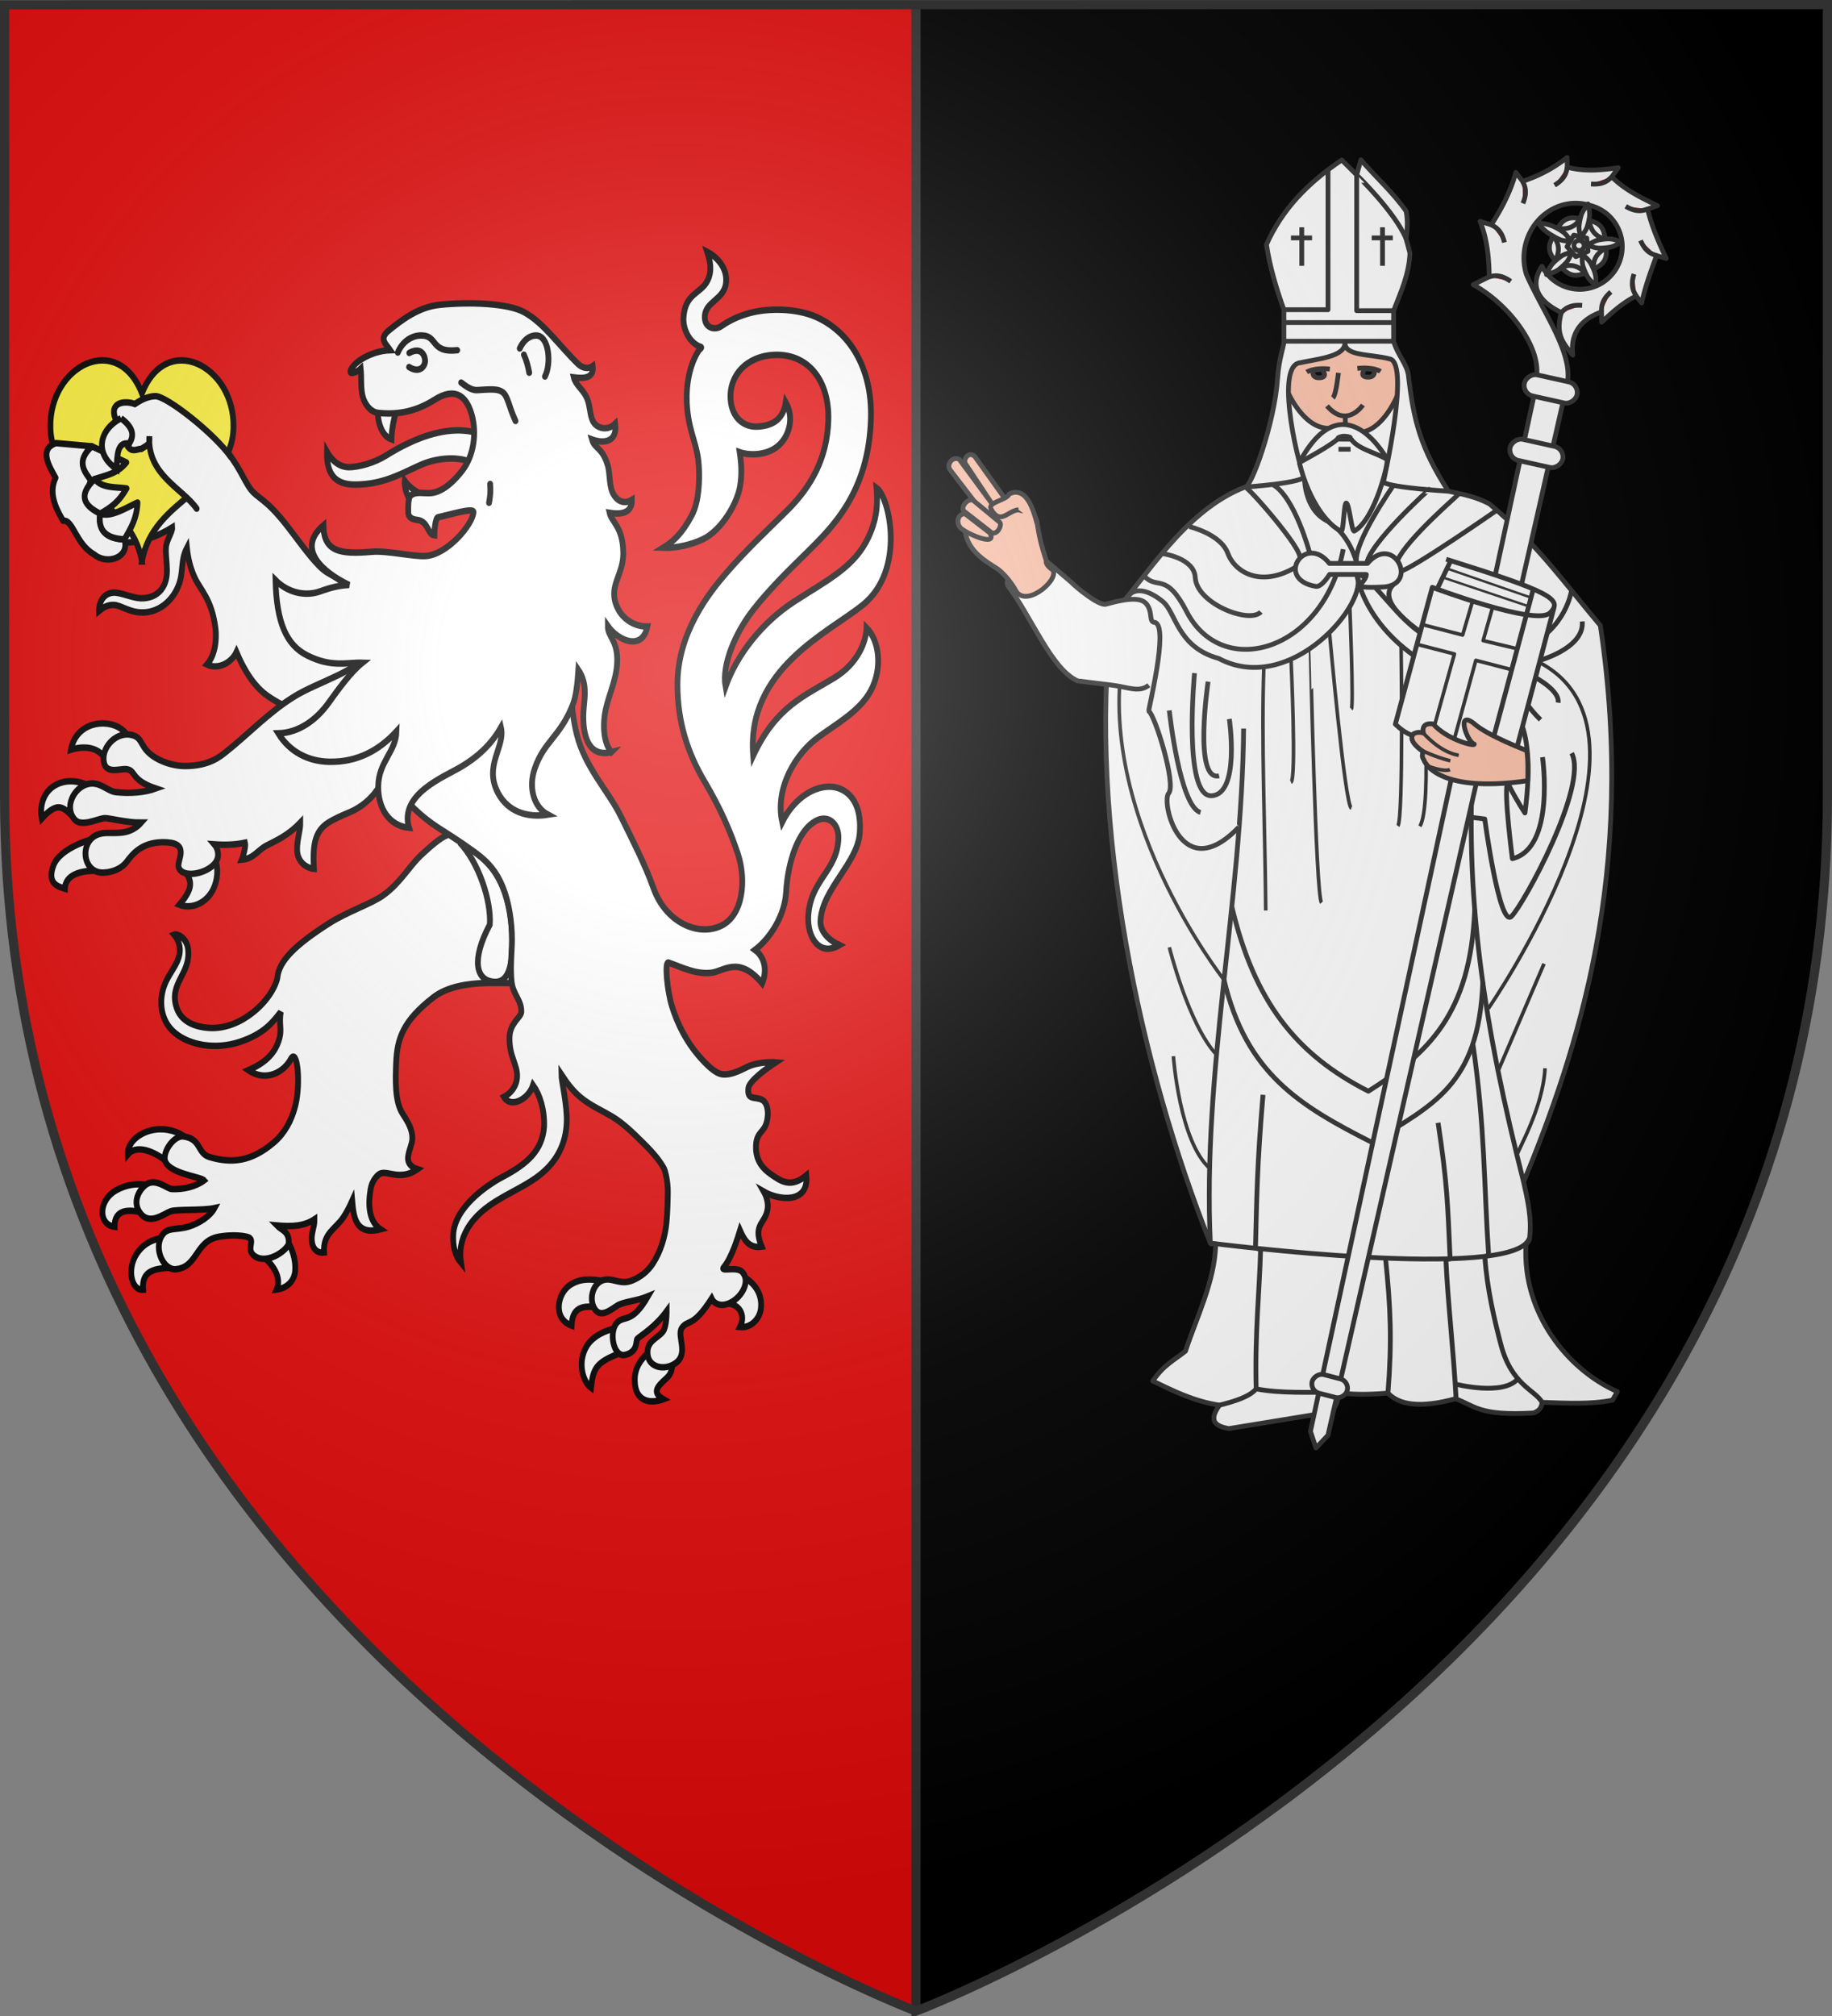 <svg xmlns="http://www.w3.org/2000/svg" xmlns:xlink="http://www.w3.org/1999/xlink" width="600" height="660" version="1.0"><rect width="100%" height="100%" fill="#808080" stroke="none"/><defs><g id="c"><path id="a" d="M0 0v1h.5z" transform="rotate(18 3.157 -.5)"/><use xlink:href="#a" width="810" height="540" transform="scale(-1 1)"/></g><g id="e"><path id="d" d="M0 0v1h.5z" transform="rotate(18 3.157 -.5)"/><use xlink:href="#d" width="810" height="540" transform="scale(-1 1)"/></g><g id="i"><path id="h" d="M0 0v1h.5z" transform="rotate(18 3.157 -.5)"/><use xlink:href="#h" width="810" height="540" transform="scale(-1 1)"/></g><g id="m"><path id="l" d="M0 0v1h.5z" transform="rotate(18 3.157 -.5)"/><use xlink:href="#l" width="810" height="540" transform="scale(-1 1)"/></g><g id="r"><path id="p" d="M0 0v1h.5z" transform="rotate(18 3.157 -.5)"/><use xlink:href="#p" width="810" height="540" transform="scale(-1 1)"/></g><g id="t"><path id="s" d="M0 0v1h.5z" transform="rotate(18 3.157 -.5)"/><use xlink:href="#s" width="810" height="540" transform="scale(-1 1)"/></g><g id="v"><path id="u" d="M0 0v1h.5z" transform="rotate(18 3.157 -.5)"/><use xlink:href="#u" width="810" height="540" transform="scale(-1 1)"/></g><g id="B"><path id="y" d="M0 0v1h.5z" transform="rotate(18 3.157 -.5)"/><use xlink:href="#y" width="810" height="540" transform="scale(-1 1)"/></g><g id="G"><path id="E" d="M0 0v1h.5z" transform="rotate(18 3.157 -.5)"/><use xlink:href="#E" width="810" height="540" transform="scale(-1 1)"/></g><g id="J"><path id="H" d="M0 0v1h.5z" transform="rotate(18 3.157 -.5)"/><use xlink:href="#H" width="810" height="540" transform="scale(-1 1)"/></g><g id="M"><path id="K" d="M0 0v1h.5z" transform="rotate(18 3.157 -.5)"/><use xlink:href="#K" width="810" height="540" transform="scale(-1 1)"/></g><g id="P"><path id="N" d="M0 0v1h.5z" transform="rotate(18 3.157 -.5)"/><use xlink:href="#N" width="810" height="540" transform="scale(-1 1)"/></g><g id="S"><path id="Q" d="M0 0v1h.5z" transform="rotate(18 3.157 -.5)"/><use xlink:href="#Q" width="810" height="540" transform="scale(-1 1)"/></g><g id="U"><path d="m0-1-.309.951.476.155z"/><use xlink:href="#T" width="810" height="540" transform="scale(-1 1)"/></g><g id="Y"><path id="X" d="M0 0v1h.5z" transform="rotate(18 3.157 -.5)"/><use xlink:href="#X" width="810" height="540" transform="scale(-1 1)"/></g><g id="ad"><path id="ab" d="M0 0v1h.5z" transform="rotate(18 3.157 -.5)"/><use xlink:href="#ab" width="810" height="540" transform="scale(-1 1)"/></g><g id="af"><path id="ae" d="M0 0v1h.5z" transform="rotate(18 3.157 -.5)"/><use xlink:href="#ae" width="810" height="540" transform="scale(-1 1)"/></g><g id="ak"><path id="ai" d="M0 0v1h.5z" transform="rotate(18 3.157 -.5)"/><use xlink:href="#ai" width="810" height="540" transform="scale(-1 1)"/></g><g id="an"><path id="al" d="M0 0v1h.5z" transform="rotate(18 3.157 -.5)"/><use xlink:href="#al" width="810" height="540" transform="scale(-1 1)"/></g><g id="ao"><path id="T" d="M0 0v1h.5z" transform="rotate(18 3.157 -.5)"/><use xlink:href="#T" width="810" height="540" transform="scale(-1 1)"/></g><g id="as"><path id="aq" d="M0 0v1h.5z" transform="rotate(18 3.157 -.5)"/><use xlink:href="#aq" width="810" height="540" transform="scale(-1 1)"/></g><g id="av"><path id="at" d="M0 0v1h.5z" transform="rotate(18 3.157 -.5)"/><use xlink:href="#at" width="810" height="540" transform="scale(-1 1)"/></g><g id="ax"><path id="aw" d="M0 0v1h.5z" transform="rotate(18 3.157 -.5)"/><use xlink:href="#aw" width="810" height="540" transform="scale(-1 1)"/></g><radialGradient xlink:href="#aA" id="aD" cx="221.445" cy="226.331" r="300" fx="221.445" fy="226.331" gradientTransform="matrix(1.353 0 0 1.349 -77.63 -85.747)" gradientUnits="userSpaceOnUse"/><linearGradient id="aA"><stop offset="0" stop-color="#fff" stop-opacity=".314"/><stop offset=".19" stop-color="#fff" stop-opacity=".251"/><stop offset=".6" stop-color="#6b6b6b" stop-opacity=".125"/><stop offset="1" stop-opacity=".125"/></linearGradient></defs><path fill="#e20909" fill-rule="evenodd" d="M1.5 1.5v259.246c0 13.518.669 26.64 1.938 39.39C29.008 556.583 300 658.5 300 658.5V1.5z"/><path fill-rule="evenodd" d="M300 1.5v657s271.164-102.986 296.563-358.363a398 398 0 0 0 1.937-39.39V1.5z"/><path fill="none" stroke="#313131" stroke-width="3" d="M300 658.5V1.5"/><g stroke="#313131"><g stroke-linejoin="round" stroke-width="2" transform="matrix(-.784 0 0 .784 454.99 249.279)"><path fill="#fff" d="M-95.315 263.17c20.986-9.252 39.672-32.951 38.207-61.009-.081-1.564-1.283-1.116-1.486-2.719-1.143-9.019 1.026-17.115 2.454-23.822-22.218-54.295-47.518-128.768-32.052-232.378 14.375-16.947 26.266-33.967 46.297-50.749 5.46-2.988 11.347-4.12 17.214-5.342 11.688-18.245 14.475-29.45 16.652-48.237.555-4.784 4.561-8.59 6.2-14.383v-12.762c-3-7.702-6.476-15.2-6.826-24.039l1.603-5.983c-.418-3.633-.866-7.251 0-11.527 5.333-7.643 12.606-14.146 18.89-21.43l1.765 6.295 6.232-6.233c14.385 9.754 24.867 20.59 31.459 35.317-1.455 9.555-4.166 18.48-7.289 27.201v13.458c0 1.63 2.121 7.328 2.616 14.905 1.272 19.493 11.336 46.536 13.625 45.704 25.293 9.77 41.19 37.671 55.746 53.65 10.057 87.208-12.133 188.963-41.253 262.056-.013.876-2.262-.244-2.242.618.366 15.334 8.126 30.719 12.63 44.493 4.55 3.688 9.1 5.724 13.651 12.464-8.64 4.158-17.149 8.473-27.897 10.09 5.286 7.178.74 8.915-3.858 9.794l-41.846-6.825c-2.566-1.851-4.331-4.235-3.561-8.31-4.925.886-11.673 1.088-21.071.297-4.732 4.939-13.4 6.378-28.194 2.374-8.011 2.77-9.638 7.302-32.646 5.935-2.979-1.125-3.323-2.778-3.561-4.451-10.12.356-20.343.916-29.381-.89z"/><path fill="#fec3ac" fill-rule="evenodd" stroke="none" d="M40.585-164.787c-3.188-1.761-7.907-2.757-13.187-3.471-3.727-.87-6.722-2.546-8.946-5.07-2.729 2.145-5.842 4.512-10.775 3.864l-9.635 1.973c-1.827 5.129-1.384 10.782-1.353 16.34 1.833 1.497 8.946 14.689 13.858 12.889 2.759-1.011 5.294-1.809 8.12-2.053 2.582-.223 5.682 1.619 8.115 1.301 6.178-.807 11.126-5.863 15.042-13.658z"/><path fill="none" d="M-63.856 267.622c3.037-5.3 12.855-7.154 17.318-24.476 2.534-9.836 5.64-22.53 6.595-36.261.02-.28-1.596-.515-1.577-.795 1.97-28.97 1.505-53.535 6.548-87.924m7.013 148.458c1.142-21.289 3.49-40.71 4.294-58.768.014-.322-1.783.107-1.769-.215 1.05-23.268 1.157-31.083 5.026-56.75m21.984 56.352c-2.183 20.85-2.74 35.114-1.031 56.52m21.071-.296c11.542-.157 23.653.54 33.97-1.455 2.835 3.295 8.843 5.147 15.295 6.797"/><path fill="none" d="M55.586 262.012c.596-23.505-1.426-41.308-1.85-58.242-.006-.272 2.143-.356 2.136-.628-.558-21.4-.598-33.89-3.141-63.932m22.008 61.933c3.32-71.784-13.221-143.02-13.907-214.88m-88.296 273.703s-19.989 5.194-26.284-2.15m-2.392-82.196C-39.956 112.004-30.75 55.447-35.49-7.23"/><path fill="none" stroke-width="1.5" d="M-53.303 164.554c-.42-2.309-10.938-19.85-11.777-36.429m19.401.682L-64.66 84.476m23.27 18.712S-121.32-12.267-61.723-41.857"/><path fill="none" d="m-34.861 23.408-5.037.63s-6.086 45.538-11.122 40.711c-5.037-4.826-32.318-54.772-25.183-68.202"/><path fill="none" d="M-64.031-1.774s-5.456 37.983 12.591 42.39c0 0 3.568-27.071 2.099-31.478"/><path fill="none" d="m-55.217-13.316 9.233 7.344c2.938 7.135-10.702 27.491-10.702 27.491-5.666-43.02 8.569-44.954 9.233-49.315-3.147.42-14.27-14.06-14.27-14.06s-19.938-5.098-18.9-16.598m22.888 21.634s-13.746 6.4-12.802 12.276m17.209-7.87s-1.47 6.821-9.864 15.005"/><path fill="none" stroke-width="1.5" d="M90.172 123.09s-2.553 36.097-15.463 47.078m17.15-92.555s-7.976 32.232-19.698 44.846M69.017 91.19s56.66-71.77 41.131-141.022"/><path fill="none" d="M-24.681-112.849s23.297-1.335 27.155-3.71m57.772 1.996s-25.423-1.699-24.83-4.666m-32.942 2.67s-11.278-49.265-2.82-51.49 19.291-1.04 18.846-7.123"/><path fill="none" d="M35.416-119.23c1.427 0 12.79-44.961 2.226-47.187-8.558-1.803-19.587-2.671-19.142-8.755M.545-125.61s18.103-34.427 37.023.816m-40.864-27.809s5.102 12.599 13.709 14.9m31.755-16.175s-6.307 14.542-16.545 14.764m-14.617-9.72s6.678 10.017 14.988.372m-7.643 4.377v3.413m2.894-21.59s.89 9.051 2.3 10.461M3.661-162.856s2.894-2.003 9.645-1.261"/><path d="M6.376-163.709s-1.16 3.418 2.738 3.227c3.784-.185.965-3.524.965-3.524z"/><path fill="none" d="M34.458-162.581s-2.893-2.003-9.645-1.261"/><path d="M31.744-163.434s1.16 3.418-2.739 3.227c-3.784-.185-.964-3.524-.964-3.524z"/><path fill="none" d="M-1.6-115.096c.42.84 16.37 23.504 15.32 31.793 0 0 2.938-12.066 12.591-17.313 9.654-5.246 9.105-18.613 9.105-18.613m-52.092 5.652S9.156-90.353 9.471-82.064m-38.561-29.674c1.049 1.259 21.243 18.47 25.545 27.6m-41.284-20.675s35.377 24.6 40.204 25.439m-30.057 47.561c44.699-15.739 48.2-46.207 48.2-46.207-8.287-1.622-34.214 52.532-49.533 13.394m55.23-23.994c8.13 42.904 50.511 54.887 65.366 26.137 8.7-16.838 12.119-9.065 17.634-14.787M-1.829-188.23h15.432v-56.685m30.402 56.285H25.577v-58.15m-11.974 1.865S-2.432-229.39-7.052-218.253"/><path fill="#fff" d="M37.568-124.794c-4.23 17.089-12.494 26.496-17.467 28.602-1.07.453-1.125-11.71-2.11-11.705-1.34.007-2.25 12.361-3.431 11.694C5.759-101.167.022-125.748.955-126.128c5.032-3.092 12.929-4.353 15.464-9.276 0 0 2.912-1.057 4.915.278.482 1.92 16.234 10.332 16.234 10.332"/><path fill="none" d="M16.149-130.359h5.045"/><path fill="#fff" d="M9.096-82.693C-1.942-95.586-12.714-73.52 2.65-72.83s7.03-1.26 6.925-5.247h15.372s3.224 5.402 5.718 4.984c17.342-2.9 4.516-22.422-5.666-9.6z"/><path fill="none" stroke-width="1.5" d="M-13.404-41.919s-4.897 59.95.594 69.001m7.864-75.975s-1.038 72.86 1.336 75.827m20.083-91.55s-1.683 41.988-.644 42.73m9.11-31.724s-6.446 72.216-9.117 73.106m17.09-66.403S30.668 56.315 28.294 58.986M41.017-42.307s-2.336 50.099.038 50.99m11.334-48.09c1.083 30.74-.527 67.76-.798 101.658"/><path fill="none" stroke-linejoin="miter" d="M-39.102 92.102c1.735 43.543 21.166 51.201 46.24 67.042 30.402-15.434 52.596-28.758 61.879-67.953m5.722 109.952s-127.63 16.292-133.287-2.093"/><path fill="none" stroke-linejoin="miter" d="M-35.706 61.856c1.734 43.542 19.354 60.013 44.426 75.854 30.403-15.434 47.7-37.683 56.982-76.878M-76.111-71.202s2.382 16.009 19.087 23.245c10.067 4.36 15.528 11.246 18.047 9.22.42-.526 49.229-23.746 37.233-35.11"/><g stroke-width="2.044" transform="matrix(.954 -.212 .212 .956 -267.52 -276.697)"><path fill="#fff" d="m165.289 66.745 1.86 4.4c-6.606 4.216-14.22 5.993-21.74 7.78l3.82 2.34c-3.295 6.8-7.773 12.876-12.36 18.84l4.3-.32c.941 7.025 1.887 13.97 1.86 21.12l2.9-2.42c4.873 3.87 8.525 8.984 11.99 14.088l1.04-4.24c7.966 5.024 11.091 11.892 7.992 20.612 5.7-4.387 9.147-7.39 8.718-16.64 8.96-2.088 16.28-7.062 12.42-17.32l-.12-.1a18.12 18.12 0 0 1-13.92 6.48c-10.03 0-18.16-8.13-18.16-18.16s8.13-18.16 18.16-18.16c.451-.03.902-.06 1.36-.06 11.863 0 21.5 10.226 21.5 22.82 0 4.372-1.167 8.448-3.18 11.92-10.308 14.06-26.841 28.381-27.1 41.54h13.46c.836-12.527 18.002-27.52 34.92-32.4l-5.94-4.78c1.89-7.99 4.313-15.423 8.94-22.22l-4.98.4c-2.943-7.845-4.982-15.736-5.44-24.1l-3.62 3.1c-6.302-3.787-11.778-8.33-16.36-14.06l-.98 4.04c-7.433.33-14.487-1.896-21.34-4.5z"/><g fill="#fff" transform="translate(700)"><path d="m-525.494 89.552 12.827 9.32-4.9 15.08h-15.855l-4.9-15.08z"/><path stroke-width="2.044" d="M-525.447 84.643c-1.677 3.51-1.942 4.514-1.852 8.053.053 2.07.243 3.384 1.852 6.346 1.61-2.962 1.82-4.277 1.873-6.346.09-3.539-.196-4.544-1.873-8.053zm1.936 6.968c1.661 4.549 4.901 5.624 8.452 6.016-1.15-4.458-4.056-6.332-8.452-6.016zm17.127 5.515c-3.855-.51-6.475-.232-9.812.947-1.952.69-3.143 1.276-5.464 3.722 3.315.615 4.63.41 6.615-.18 3.393-1.008 5.842-1.81 8.661-4.489zm-7.61 4.214c-3.813 2.986-3.835 6.4-3.11 9.897 3.885-2.47 4.768-5.814 3.11-9.897zm-.648 16.554c-.705-3.825-1.082-4.794-3.235-7.604-1.259-1.643-2.185-2.595-5.228-4.046.44 3.343 1.041 4.53 2.215 6.236 2.007 2.915 2.829 3.56 6.248 5.414zm-5.662-4.5c-4.017-2.703-7.27-1.67-10.373.1 3.55 2.932 7.003 2.74 10.373-.1zm-15.943 4.5c3.42-1.853 4.224-2.511 6.231-5.427 1.174-1.705 1.793-2.88 2.233-6.223-3.044 1.451-3.987 2.39-5.246 4.034-2.153 2.81-2.512 3.791-3.218 7.616zm2.53-6.776c1.33-4.656-.66-7.43-3.302-9.834-1.69 4.282-.44 7.506 3.301 9.834zm-9.206-13.772c2.819 2.679 3.693 3.241 7.086 4.25 1.984.589 3.293.814 6.608.2-2.32-2.447-3.505-3.053-5.457-3.743-3.338-1.179-4.382-1.218-8.237-.707zm7.225.312c4.84-.175 6.863-2.923 8.333-6.179-4.595-.285-7.275 1.9-8.333 6.179z"/><path d="M-528.064 98.957h5.686l1.757 5.408-4.6 3.342-4.6-3.342z"/><ellipse cx="1077.054" cy="45.605" stroke-width="3.114" rx="3.423" ry="3.194" transform="matrix(.634 0 0 .68 -1208.37 71.753)"/></g><path fill="#e20909" d="M186.629 71.245c-.064 2.04-.407 4.786 3.617 8.689m22.783 22.331c-1.96.57-4.677 1.093-7.145 6.125m-1.915-27.125c-1.25 1.613-3.142 3.633-2.18 9.156m-34.64-19.276c1.147 1.688 2.484 4.111 8.033 4.903m-25.953 5.217c1.77 1.014 4.035 2.606 9.37.885m-17.43 17.635c2.029-.22 4.796-.263 8.1-4.79m-3.34 23.49c1.386-1.497 3.447-3.345 2.97-8.93m10.06 18.778c.417-1.998 1.231-4.643-2.054-9.185m52.164 4.937c-1.852-.855-4.246-2.244-9.411-.065m-23.989 8.285c-1.147-1.687-2.484-4.11-8.033-4.902"/><path fill="#fff" d="M166.625 161.26h12.8l-2.56 460.01-3.84 6.4-3.84-6.4z"/><rect width="23.04" height="9.216" x="161.505" y="160.492" fill="#fff" ry="4.608"/><rect width="23.04" height="9.216" x="161.505" y="188.652" fill="#fff" ry="4.608"/><rect width="15.488" height="8.192" x="144.214" y="602.206" fill="#fff" ry="4.096" transform="rotate(-2)"/></g><path id="aB" fill="none" stroke="#313131" stroke-dasharray="none" stroke-linecap="butt" stroke-linejoin="round" stroke-miterlimit="4" stroke-opacity="1" stroke-width="2" d="M2.808-223.066v16.107"/><path id="aC" fill="none" stroke="#313131" stroke-dasharray="none" stroke-linecap="butt" stroke-linejoin="round" stroke-miterlimit="4" stroke-opacity="1" stroke-width="2" d="M-1.494-218.606h8.813"/><use xlink:href="#aB" width="100%" height="100%" transform="translate(33.734)"/><use xlink:href="#aC" width="100%" height="100%" transform="translate(33.734)"/><path fill="none" stroke-linejoin="miter" d="m15.9-134.574 5.818-.01m-24.311-48.683H43.3m-45.13 7.798h45.717M109.32-68.534c-1.74-3.046-6.563-4.793-14.652 1.71-5.662 4.552-5.975 19.06-23.443 23.834C40.986-27.024 8.004-66.667 13.518-78.02"/></g><path fill="#fff" stroke-width="1.569" d="M376.254 224.32c-3.182 2.544-6.654.65-12.134-.027l-11.175-1.38c-8.61-3.815-14.962-20.781-22.973-31.316-1.105-3.842 7.359-9.552 12.7-7.971l8.204 7.005c1.457 1.567 9.009 7.813 11.312 7.174 8.194-2.275 12.013-2.14 13.59.308 1.794 2.787.411 5.648 2.524 5.656 4.603 1.534-2.27 28.47-2.065 29.043 1.979 1.163 9.078 23.974 6.518 26.884s4.113 30.757 22.967 11.088"/><path fill="#fec3ac" fill-rule="evenodd" stroke-width="1.569" d="M316.127 173.864c.727 6.828 7.588 10.399 10.567 12.36.798.525 4.011 3.335 6.232 7.562 3.924 5.157 14.88-4.956 11.55-7.433-1.311-.873-2.018-2.014-1.804-2.727-1.828-5.713-2.341-8.113-3.112-13.108l-2.186-4.749c1.264 2.11-4.378 2.308-7.277-1.158l-10.755-15.046c-1.942-2.12-4.149.886-3.078 2.344l8.534 12.885-10.617-14.41c-2.163-1.165-4.468 1.712-2.888 3.6l11.079 14.42m-4.095-3.345z"/><path fill="#fec3ac" fill-rule="evenodd" stroke-width="1.569" d="m315.548 167.202 9.396 7.323c1.823.376 3.284-2.577 2.507-3.504l-8.884-7.352c-1.917-.314-3.775 2.135-3.02 3.533zm-1.148 5.405c1.179 1.668 12.581 6.877 9.776 1.856l-8.073-6.221c-2.028-.242-3.177 2.365-1.703 4.365zm25.27-1.231c-.775-2.23-2.784-12.617-9.116-9.689-.898 2.234-7.329 2.6-5.921 5.067 3.001 5.263 5.363.467 8.957.135"/><path fill="none" stroke-width="1.569" d="M380.916 181.284s10.208 1.38 10.537 7.764c.443 8.598 17.835 15.308 21.495 11.289m-23.436-27.927s10.26 2.357 12.617 8.735 11.073 11.328 22.442 4.395m4.317-4.672s-4.853-18.229-12.063-22.25m-9.086.808c.996-.142 19.198 20.66 17.91 23.276"/><path fill="none" stroke-linejoin="round" stroke-width="1.569" d="M382.953 232.58s3.375 31.54 10.242 33.402m-1.979-45.622s-3.84 40.617 5.587 40.152c9.427-.466 5.819-25.139 5.819-25.139m-6.956-12.22s-4.888 32.82 3.608 30.841"/><path fill="#fff" stroke="none" d="M509.005 198.714c1.7-5.79-33.86-15.16-33.86-15.16l-6.053 8.729-12.103 44.807c.24 4.368 35.628 13.543 38.773 12.32"/><path fill="#fec3ac" stroke-linejoin="round" stroke-width="1.569" d="M500.03 245.72s-13.015-4.906-17.437-8.98c-5.814-4.4-2.059 6.328.233 6.867.195.893-9.057-1.534-13.427-6.578-4.322-.66-3.216 2.97-3.216 2.97s-1.81-.733-3.375.35c-.2.407-1.872 2.09 3.258 5.702-.165.812-.54 1.553.233 2.677 0 0 3.347 11.29 34.072 6.867.017-3.277.19-6.537-.34-9.875z"/><path fill="none" stroke-linejoin="round" stroke-width="1.569" d="m475.144 183.554-4.422 9.194m18.501 48.415 10.478-39.104 2.579-9.624"/><path fill="none" stroke-linejoin="round" stroke-width="1.569" d="m509.005 198.714-12.27 46.304m-23.104-61.93c33.868 10.591 38.523 13.152 33.984 17.574s-38.523-8.38-38.523-8.38L456.99 237.09c1.645 1.557 3.473 3.002 5.667 3.683"/><path fill="none" stroke-linejoin="round" stroke-width=".784" d="m473.166 189.257 27.35 9.194m-26.652-12.336 27.583 9.543"/><path fill="none" stroke-linejoin="round" stroke-width="1.176" d="m482.316 196.704-3.292 11.192-13.122-3.4-1.733 6.467 12.167 3.144-6.55 23.513m6.447 4.589 7.123-26.021 11.51 2.997m-6.058-20.229-3.064 10.762 11.042 2.654M466.183 240s5.27 6.245 11.565 7.274m-11.89-1.534s3.62 1.904 9.133 3.344m-6.946 1.856s4.766 1.848 6.823 1.025"/></g><g fill="#fff" stroke="#000" stroke-width="2.895"><path fill-rule="evenodd" d="M261.094 134.082c-5.791-1.856-7.266-10.244-6.557-13.126l9.443-.782c-1.296 3.092-2.764 8.991-2.886 13.908zM117.277 261.47c-8.066-.254-15.08 3.906-16.662 11.777 6.828-1.905 13.277-1.015 16.655 3.371l11.826-9.482c-2.174-3.305-6.632-5.503-11.819-5.666zm-16.289 25.914c-2.095-.052-4.434.225-6.808 1.148-6.686 2.598-9.492 8.823-8.166 15.557 9.22-9.154 11.583-3.68 17.437.637l5.57-15.51s-3.424-1.718-8.033-1.832zm11.203 25.697s-16.833 3.86-20.296 11.998c-3.694 8.68 3.073 9.7 5.66 10.477.348-6.352 7.948-8.131 16.213-8.034zm60.645 9.55-15.438 4.927c3.912 4.578 4.69 7.656-2.49 15.232 6.485 2.184 13.69-.908 16.957-6.963 2.262-4.193 2.652-9.54.97-13.195zm-27.967 120.833c-8.148.224-16.007 5.1-15.764 11.246 4.178-4.491 13.186-1.513 19.569 3.365 3.785-4.555 8.422-7.512 10.674-9.767-3.044-3.057-8.765-5.001-14.479-4.844zm-9.914 24.678c-3.244-.063-7.537.565-11.836 2.767-8.9 4.56-8.926 15.352-.648 16.291-.212-8.06 7.34-7.86 13.863-6.326l3.105-12.068c-.968-.343-2.537-.627-4.484-.664zm11.836 24.046c-5.069.524-10.006 2.563-13.412 7.356-4.807 6.764-2.483 16.325 3.361 15.89-.964-10.35 8.722-9.264 16.065-10.138zm61.957 1.03-12.256 7.052c5.414 3.929 9.769 9.714 7.098 15.083 4.985-.534 8.9-3.649 9.295-8.42.464-5.623-2.084-11.049-4.137-13.715zm228.484 16.22-9.199 11.95c7.59.15 10.557 5.478 7.631 10.802 5.305.508 10.131-3.563 10.527-8.87.513-6.869-3.858-11.105-8.959-13.882zm-76.431 1.43c-3.52-.093-6.907.494-10.14 2.37-6.46 3.744-9.008 15.052.657 18.294.274-4.58 1.69-9.692 11.813-8.232l4.144-11.66c-2.202-.414-4.362-.716-6.474-.772zm12.666 21.908c-4.89.665-11.617 3.501-14.606 8-4.744 7.141-2.003 15.803 2.201 18.639 1.032-8.93 2.635-11.416 14.786-15.629zm16.531 10.723c-3.84 2.979-7.092 6.795-7.045 12.424.088 10.603 8.858 10.471 14.297 8.627-6.083-3.172-2.637-5.949 1.69-9.502 2.248-1.847 2.873-4.038 2.603-6.44zM148.175 182.839c-.297 6.03 2.46 13.3-2.417 18.706-2.226 2.468-5.812 3.916-10.203 3.785-4.156-.123-10.1-2.692-13.634-2.523-4.934.236-7.294 4.23-7.208 8.158 2.086-1.537 4.217-2.68 7.206-2.642 3.924.048 8.408 3.848 15.854 3.335 7.125-.49 13.266-4.903 16.39-11.357 3.182-6.577 1.045-11.566 4.53-17.568.538 4.433 1.495 8.51 3.759 13.057 2.93 5.885 8.604 9.728 10.515 22.858.776 5.338-.246 12.394-4.234 16.413 5.75 2.48 12.388-.94 14.764-5.588 3.832 8.157 8.932 15.631 15.996 19.903 9.098 5.503 18.196 8.5 28.722 9.3l19.571-16.769 11.09-36.657c-5.702-1.96-12.289-4.607-17.19-6.461-5.575-2.109-11.65-3.34-16.483-7.709-5.837-5.277-11.242-12.416-16.635-18.557-10.691-12.176-14.37-11.832-17.978-16.093-3.728-4.402-5.337-10.463-15.858-21.417-2.896-3.016-6.924-4.225-9.602-7.15-104.373.395-66.724 74.956-13.811 45.726.164 2.182-2.968 5.701-3.144 9.25z" transform="matrix(.654 0 0 .73 -42.565 45.966)"/><path fill-rule="evenodd" d="M256.986 338.539c-6.09 3.903-17.781 7.238-27.003 12.51-17.06 9.753-25.287 16.974-25.998 24.524-.073.77-2.29 8.415-12.207 15.478-5.93 4.224-13.678 7.474-22.18 6.957-5.652-.343-13.535-2.22-16.045-9-4.144-11.193 7.282-15.091 5.709-26.39-.712-5.112-5.45-6.96-6.97-6.425 2.172 2.277 3.3 5.42 2.704 8.57-1.018 5.379-5.452 8.644-7.826 14.728-2.289 5.868-2.282 15.033 5.591 20.837 7.365 5.43 20.167 7.577 32.335 3.98 12.131-3.584 16.525-8.757 20.57-13.443-.952 5.421.564 7.521-.588 11.6-2.178 7.707-8.433 11.697-15.603 14.532 8.731 5.388 17.74.915 21.213-4.974 3.27-5.543 5.102 10.618 2.328 20.76-1.86 6.795-5.522 12.576-10.685 16.529-11.565 8.853-21.388 9.507-32.314 6.618-6.3-1.665-4.002-8.161-13.088-9.252-4.06-.487-9.312 5.273-9.376 9.626-.1 6.943 18.073 8.337 19.72 10.097-4.162 2.826-10.553 4.144-16.223 3.873-2.089-.1-7.591-4.684-12.255-2.327-2.82 1.425-8.128 7.302-3.607 12.957 4.736 5.924 11.788.515 15.36-.654 2.908-.952 16.206-.279 21.931-1.404-2.14 3.564-7.455 6.764-12.938 8.267-6.525 1.79-10.68-.005-13.511 4.254-4.041 6.077 1.115 15.319 7.024 14.879 11.057-.812 9.698-12.637 21.552-14.567 4.98-.81 10.724-.764 14.246.047 4.956 1.142-1.39 5.722 4.056 8.803 6.464 3.657 16.646-3.2 16.769-6.112.22-5.225-3.536-5.584-5.902-7.787 7.47.584 13.586.312 18.788-2.76.052 3.677-1.861 6.283-1.27 10.131.563 3.672 3.236 5.105 6.083 4.766-.676-8.586 5.573-10.41 9.525-15.646 1.967-2.605 3.257-5.075 4.56-7.64.644 6.574 1.277 15.865 14.147 12.847-5.736-3.455-6.348-10.824-4.926-18.08.503-2.562 1.843-4.802 3.984-6.44 3.601-2.752 10.324 3.32 19.423-2.407-3.868-1.136-4.964-3.356-4.639-5.66.423-2.995 2.021-5.629 2.106-7.943.167-4.595-2.717-8.272-4.973-11.471-3.789-5.371-3.483-15.041-3.125-22.734.501-10.764 3.372-18.648 18.606-29.25 14.207-9.889 41.188-4.951 41.332-7.077 3.37-49.818-11.872-56.189-24.886-63.807-6.255-3.661-8.567-4.73-22.765 7.255-5.804 4.899-10.225 12.355-18.76 17.825z" transform="matrix(.654 0 0 .73 -42.565 45.966)"/><path fill-rule="evenodd" d="M295.298 314.852c9.534 9.02 15.85 26.118 15.076 36.817-9.471 16.025-6.927 25.218 2.226 25.7 7.47.4 9.045-7.94 8.968-18.128-.07-9.09-1.19-16.668-4.842-24.547-4.982-10.752-13.217-15.792-21.428-19.842z" transform="matrix(.654 0 0 .73 -42.565 45.966)"/><path fill-rule="evenodd" d="M420.742 373.361c6.808-.457 13.983-8.18 26.01 4.63 2.312-4.966 1.91-11.286-3.586-14.948 7.818-5.353 14.923-15.542 15.58-25.928.793-12.547 5.655-28.32 15.867-32.333 5.419-2.13 10.636 1.67 10.333 8.4-.656 14.609-14.26 18.598-15.11 34.937-.468 9.008 5.403 18.164 15.617 12.789-5.873-2.533-9.767-6.328-9.473-11.036.885-14.148 18.491-25.715 19.636-39.083 1.345-15.725-7.65-20.46-14.026-20.907-8.538-.599-18.782 5.02-24.788 15.811-3.702-15.405 6.762-30.74 18.337-38.238 9.698-6.283 20.752-11.846 26.016-20.68 5.934-9.959 4.382-22.266-2.11-28.186-.177 5.873-4.04 15.826-16.187 22.44-14.747 8.029-29.078 12.782-40.594 34.9-3.508-38.969 37.991-55.228 55.088-67.747 21.22-15.538 13.35-48.043 6.683-52.34.516 5.463.957 14.025-5.314 24.322-7.254 11.91-20.317 17.554-36.02 26.709-15.618 9.104-28.416 23.344-34.286 38.099-1.965-9.81 4.978-24.265 13.923-34.489 9.265-10.59 20.416-19.95 26.75-25.594 12.614-11.241 31.012-26.826 32.131-60.018.792-23.344-11.221-39.377-27.662-45.783-9.642-3.757-23.645-4.006-33.224-1.606-4.805 1.204-9.582 2.99-14.037 5.82-3.138 1.994-8.663.954-8.25-4.616.489-6.564 9.83-7.28 10.634-14.978.664-6.35-4.278-11.318-9.435-13.708 1.372 3.845 2.676 8.378.115 12.932-3.338 5.935-11.243 5.51-11.994 16.601-.37 5.548 3.48 11.695 8.759 13.113.63.364-.88 1.175-1.308 1.793-5.585 8.078-6.369 18.599-5.6 25.862 1.282 12.13 5.595 16.309 5.93 27.563.106 3.508.354 13.625-3.702 20.399-5 8.35-9.375 11.719-14.27 14.433 7.01.264 14.45-1.546 19.637-3.708 9.586-3.996 17.502-16.153 18.937-24.118.956-5.304.587-10.23-.226-15.018 4.778 1.484 13.036 1.506 18.712-2.46 5.83-4.072 8.9-12.633 4.355-19.919-1.318 7.532-6.26 10.376-13.775 10.862-7.152.463-12.985-3.863-13.804-11.618-1.208-11.429 8.325-20.016 21.712-20.51 17.734-.653 27.698 12.125 27.183 29.184-.517 17.1-8.664 29.88-20.373 40.342-10.06 8.989-20.663 17.742-31.094 28.62-8.135 8.484-24.13 26.44-24.099 49.716.023 17.248 5.389 31.062 13.552 43.425s13.074 22.71 16.666 32.365c4.318 11.605 2.832 27.626-8.4 32.39-11.633 4.934-27.76-1.698-33.804-16.877-4.23-10.62-10.616-21.798-16.45-32.392-6.228-11.313-17.75-21.647-21.969-36.575-3.74-13.232-3.29-28.643-2.56-36.445 2-21.38-5.122-41.278-25.48-47.636-20.358-6.357-37.287-.665-48.284 9.438-11.15 10.244-12.992 23.707-23.954 35.661-10.508 11.461-29.009 15.134-41.644 22.222-12.567 7.05-22.763 16.81-33.744 24.587-2.972 2.104-8.374 6.295-20.41 6.35-4.286.02-9.951-1.09-14.756-3.642-8.286-4.401-6.026-8.861-11.756-10.237-7.472-1.794-14.644 4.683-14.399 10.757.288 7.242 7.785 4.253 11.263 4.514 5.148.386 1.867 4.764 14.883 8.682-5.864 1.875-12.97 2.256-19.782 1.653-4.572-.405-8.101-4.984-14.176-3.675-7.035 1.517-12.114 10.423-6.613 15.966 3.437 3.462 11.485-.404 14.947-.645 1.869-.13 11.287 2.092 18.302 2.006-2.176 2.237-5.457 4.103-9.915 4.485-5.365.458-8.338-.397-11.992.914-9.12 3.274-7.534 17.361 3.056 17.021 5.045-.16 9.359-2.128 11.59-4.818 3.01-3.628 8.05-9.392 20.077-8.765 11.836.616 4.854 8.259 5.996 11.255 1.987 5.217 14.639 2.732 18.457-2.24 2.19-2.85 1.162-6.296-.6-8.113 5.58.368 10.66.17 15.373-.745.402 1.355-.777 5.85-1.614 7.624 6.053-.482 7.723-4.142 12.409-6.355 4.25-2.006 10.55-4.298 16.878-10.275.06 3.647-1.722 7.55-1.613 12.297.114 4.977 4.164 8.002 8.392 8.415-.567-9.955.146-16.518 6.944-20.522 3.314-1.951 7.514-3.51 11.059-4.857 5.7-2.164 10.436-5.838 13.415-9.69.84-1.088 6.316-6.39 7.562-4.998 1.445 2.485 2.78 5.037 8.08 10.164 5.072 4.905 10.492 8.842 16.524 12.251 6.914 3.909 15.34 8.886 20.069 12.36 5.343 3.925 9.4 8.809 12.118 16.337 2.59 7.174 3.775 15.916 3.366 23.655-.306 5.798-.727 10.686-.096 15.998.69 5.806 5.061 8.19 4.838 13.588-.093 2.236-5.72 4.918-5.903 11.261-.248 8.615 3.993 12.178 3.804 17.573-.152 4.347-3.185 7.656-6.599 9.216 3.46 5.227 12.291 1.038 14.599-5.303 3.402 4.294 5.845 11.07 5.497 18.784-.918 10.385-8.187 16.397-20.65 22.29-8.492 4.016-24.277 13.982-24.843 26.055-.242 5.253.93 9.291 3.874 12.505-.812-4.911-.144-10.006 3.146-15.112 7.713-11.975 22.976-15.694 34.408-22.94 10.675-6.767 15.008-15.418 15.411-24.972.32-7.5-2.677-18.736-2.693-21.386 3.269 4.41 6.02 7.62 9.909 10.469 4.764 3.491 10.624 5.788 15.44 8.361 5.749 3.072 10.663 7.482 15.163 11.437 3.664 3.218 8.202 7.435 10.854 11.812.636 1.05 2.012 5.809 1.952 10.646-.036 2.818-.147 9.308-.699 14.01-.702 5.98-2.815 12.612-6.828 18.09-2.436 3.326-5.942 5.91-10.173 7.493-5.47 2.047-9.044-.63-13.032-.39-6.456.387-9.354 8.618-5.762 13.343 3.056 4.02 7.865.223 11.298-1.672 3.156-1.743 9.248-1.887 15.232-4.104-8.039 12.474-11.727 8.38-15.377 11.699-4.383 3.986-2.008 15.917 4.103 14.53 6.526-1.48 5.083-6.47 5.996-7.221 1.998-1.645 8.734-5.067 14.659-12.33 0 0 .035 5.259-1.21 8.067-1.523 3.435-7.865 4.413-8.342 9.56-.66 7.12 7.081 8.95 12.552 6.454 9.134-4.166 1.722-12.914 4.637-16.612 3.07-3.894 5.352.163 14.898-13.143 1.043 2 3.533 3.105 6.188 2.777 6.909-.853 14.12-9.48 9.218-14.644-2.705-2.85-11.524.15-9.294-2.234 3.933-4.206 7.086-13.57 8.1-16.482 1.88 3.74 4.183 8.214 10.854 7.303-4.937-10.753 2.718-10.265 3.043-18.043.093-2.219-.836-4.849-1.957-6.611 7.48 3.875 22.66 5.541 21.269-7.314-7.815 5.835-12.75 2.62-17.948-.658-3.573-2.253-7.593-5.88-7.268-12.67.342-7.259 5.181-5.352 5.877-13.396.228-2.628-.399-5.888-2.64-7.069-3.448-1.817-7.784.533-7.038-5.384.395-3.139 9.31-8.965 13.661-11.513-2.832-.24-8.311.037-12.393 1.346-3.445 1.105-8.984 4.604-14.43 3.985-3.37-.382-7.805-4.183-11.895-8.473-5.599-5.874-10.254-13.367-13.282-22.18-2.401-6.99-3.642-19.76-1.758-19.466 6.927 2.193 13.192 5.194 20.969 4.67z" transform="matrix(.654 0 0 .73 -42.565 45.966)"/><path fill-rule="evenodd" d="M322.8 145.076c-8.6.22-16.896.445-24.11-1.498-6.721-1.81-16.182-.865-23.428 2.153-11.658 4.857-19.113 8.415-31.825 8.624-10.706.176-14.807-4.718-14.6-14.675 3.162 5.027 7.284 6.844 10.908 6.86 4.662.02 12.635-1.845 18.529-5.152 30.512-17.122 53.095-14.06 64.526 3.688zm-55.052 7.612c-.234 3.047 1.17 6.672 2.87 8.76l6.268-2.493c-3.578-1.306-6.932-3.534-9.138-6.267z" transform="matrix(.654 0 0 .73 -42.565 45.966)"/><path fill-rule="evenodd" d="M371.219 274.34c-3.636-3.976-4.203-10.728-3.32-16.502 1.203-7.872 5.738-14.84 6.234-23.448.57-10.069-4.71-11.674-4.675-16.6 5.175 6.621 17.353 11.336 19.816.22-6.145.069-12.19-3.095-14.988-8.43-5.041-9.608 3.034-14.43 2.925-24.467-.128-11.84-5.833-13.885-6.865-18.085 5.235.762 11.278.486 11.186-5.815-2.94 1.632-6.257 1.317-8.747-1.815-2.986-3.755-1.927-9.46-3.403-13.814-2.74-8.082-6.468-7.144-7.835-11.447 5.68 1.862 12.767 1.407 11.631-7.09-2.204 1.963-5.345 2.66-8.231 1.421-5.192-2.229-3.53-8.28-6.091-13.2-1.856-3.563-5.598-5.761-6.437-8.99 4.748.545 10.235.589 9.46-5.026-2.215 1.42-5.221.835-7.32-.996-9.827-8.572-16.962-18.222-26.953-23.21-8.1-4.045-27.537-4.673-42.317-3.314-10.893 1.001-19.349 7.068-25.452 11.473-5.32 3.84-1.26 6.284.672 8.88-5.027.147-10.302 1.67-14.691 4.198-2.532 1.459-5.695 4.279-5.179 5.75.298.85 3.581-.324 5.06-1.615.412 3.411.03 7.442.67 10.948.841 4.612 4.14 8.449 8.057 8.833 10.389 1.02 19.484-.905 28.158-5.829 11.743-6.665 16.75-.208 18.908 7.253 2.176 7.522 1.103 17.418-4.893 24.422-3.113 3.636-8.965 9.392-15.404 10.084-3.615.388-7.354-.869-10.29.992-1.496.949-1.366 4.59-1.408 7.554-.032 2.314 1.892 3.287 4.377 3.503 5.762.501 5.208 6.52 8.664 6.937-.01-1.55.53-7.867 1.89-8.115 5.459-.996 17.825-4.482 17.752-2.35-.185 5.363-12.974 19.136-23.977 19.74-6.152.338-19.326-2.508-26.909-1.911-15.899 1.24-24.1-.01-24.275-11.807-13.703 10.442-.415 21.021 12.896 26.72-4.465.073-9.252 1.143-14.416 2.82-7.674 2.493-16.415.493-22.444-4.967.509 19 5.474 29.04 15.826 33.717 12.302 5.559 19.884 3.088 27.683 3.296-5.888 4.222-12.047 11.921-17.074 18.167-5.647 7.018-14.415 13.281-25.062 13.484 5.74 8.329 14.999 12.568 25.517 12.758 14.193.258 25.136-5.254 33.685-13.617-.29 9.113-8.97 13.616-9.142 24.604-.154 9.818 5.461 17.782 15.427 18.614-4.941-14.958 17.24-22.669 25.863-27.233 8.16-4.32 15.021-9.716 20.17-17.78 2.275 8.939-8.882 17.052-1.372 29.564 5.05 8.414 14.83 11.011 24.854 9.565-7.046-3.397-9.853-12.094-6.563-20.683 4.725-12.335 12.605-14.084 19.027-28.555 1.703-3.84 2.404-9.897 2.833-15.656 4.4 5.826 3.177 11.872 2.672 17.108-.949 9.836 1.076 22.563 13.82 19.742z" transform="matrix(.654 0 0 .73 -42.565 45.966)"/><path fill-rule="evenodd" stroke-linecap="round" d="M310.542 154.075c.276 2.898.066 5.632-.557 8.443m-13.97-53.918c1.418.912 4.778 3.545 7.923 3.384 6.786-.35 10.248-.662 12.667.817 2.871 1.756 3.136 6.286 6.64 13.012m4.206-29.703c1.279 2.455 2.102 5.328 2.661 8.085m-4.766-10.892c1.7-3.299 4.487-5.734 8.135-5.81 6.56-.134 7.829 12.542 4.5 18.392m-73.684-10.758c2.26-4.842 7.013-7.863 12.344-7.633 7.68.327 4.18 7.91 17.412 6.602m-24 1.23c5.039-2.56 7.51.053 7.878 3.084.328 2.7-2.568 6.322-7.992 3.228" transform="matrix(.654 0 0 .73 -42.565 45.966)"/><path fill="#fcef3c" d="M917.133 219.117c5.395-28.838 45.156-32.052 45.841-60 .685-27.93-33.613-43.372-45.84-15.417-12.228-27.955-46.526-12.512-45.842 15.417.685 27.948 40.446 31.162 45.841 60z" transform="matrix(.654 0 0 .73 -553.32 23.863)"/><g stroke-linejoin="round" stroke-width="1.829"><path d="M169.803 347.516c-5.92 1.757-1.533 7.393-.133 9.83-2.57 4.758.78 9.657 2.39 12.17 3.095-.518 4.04 6.664 9.807 9.524 3.899 3.05 11.42 1.023 9.583-4.262-3.636-.014-8.713-1.354-7.667-7.288-1.016-1.053-1.94-1.593-2.756-1.732-1.436-1.385-2.619-2.873-1.182-5.513.478-.472.83-2.003 1.204-2.776-.367-1.477-.82-1.483-1.492-2.001-.515-1.575-1.42-4.931 1.596-7.043z" transform="matrix(1.035 0 0 1.156 -157.406 -256.662)"/><path stroke-linecap="round" d="M181.132 358.382c-2.536-2.92-5.02-5.773.02-9.957l10.91 4.564c-2.927 3.199-6.032 3.505-9.987 4.692z" transform="matrix(1.035 0 0 1.156 -157.406 -256.662)"/><path stroke-linecap="round" d="M183.783 367.49c-4.858-2.114-7.315-5.056-1.708-9.809 2.32 2.691 6.464 2.193 10.053 2.665-2.326 3.658-4.656 5.288-8.345 7.144m7.667 7.288c-4.482-.243-8.6-1.505-7.667-7.288 3.355 1.17 8.46-1.764 11.804-3.15-.186 4.332-1.87 6.986-4.137 10.438" transform="matrix(1.035 0 0 1.156 -157.406 -256.662)"/></g><g stroke-width="1.67"><path stroke-linecap="round" d="M-267.788-146.122c-4.667-6.037-18.699-15.906-21.902-15.79-2.49.088-4.492 1.206-5.89 2.03-2.723-.892-7.425-.63-5.64 3.813 2.1.981 5.825 1.538 3.715 7.32 1.259 1.474 2.797.415 3.831.477 2.366-1.375 2.354-1.111 2.29-3.254-.69 9.959 9.646 13.48 13.679 18.715" transform="matrix(1.133 0 0 1.266 379.05 334.67)"/><path d="M-299.573-156.177c-6.168 2.806-7.956 9.059-1.262 13.123.115-3.697.225-7.138 3.601-6.58 1.531-2.001 1.294-4.14-2.34-6.543z" transform="matrix(1.133 0 0 1.266 379.05 334.67)"/></g></g><path fill="url(#aD)" fill-rule="evenodd" d="M300 658.5s298.5-112.32 298.5-397.772V2.176H1.5v258.552C1.5 546.18 300 658.5 300 658.5"/><path fill="none" stroke="#313131" stroke-width="3" d="M300 658.397S1.5 546.095 1.5 260.688V1.558l597-.058v259.188c0 285.407-298.5 397.71-298.5 397.71z"/></svg>